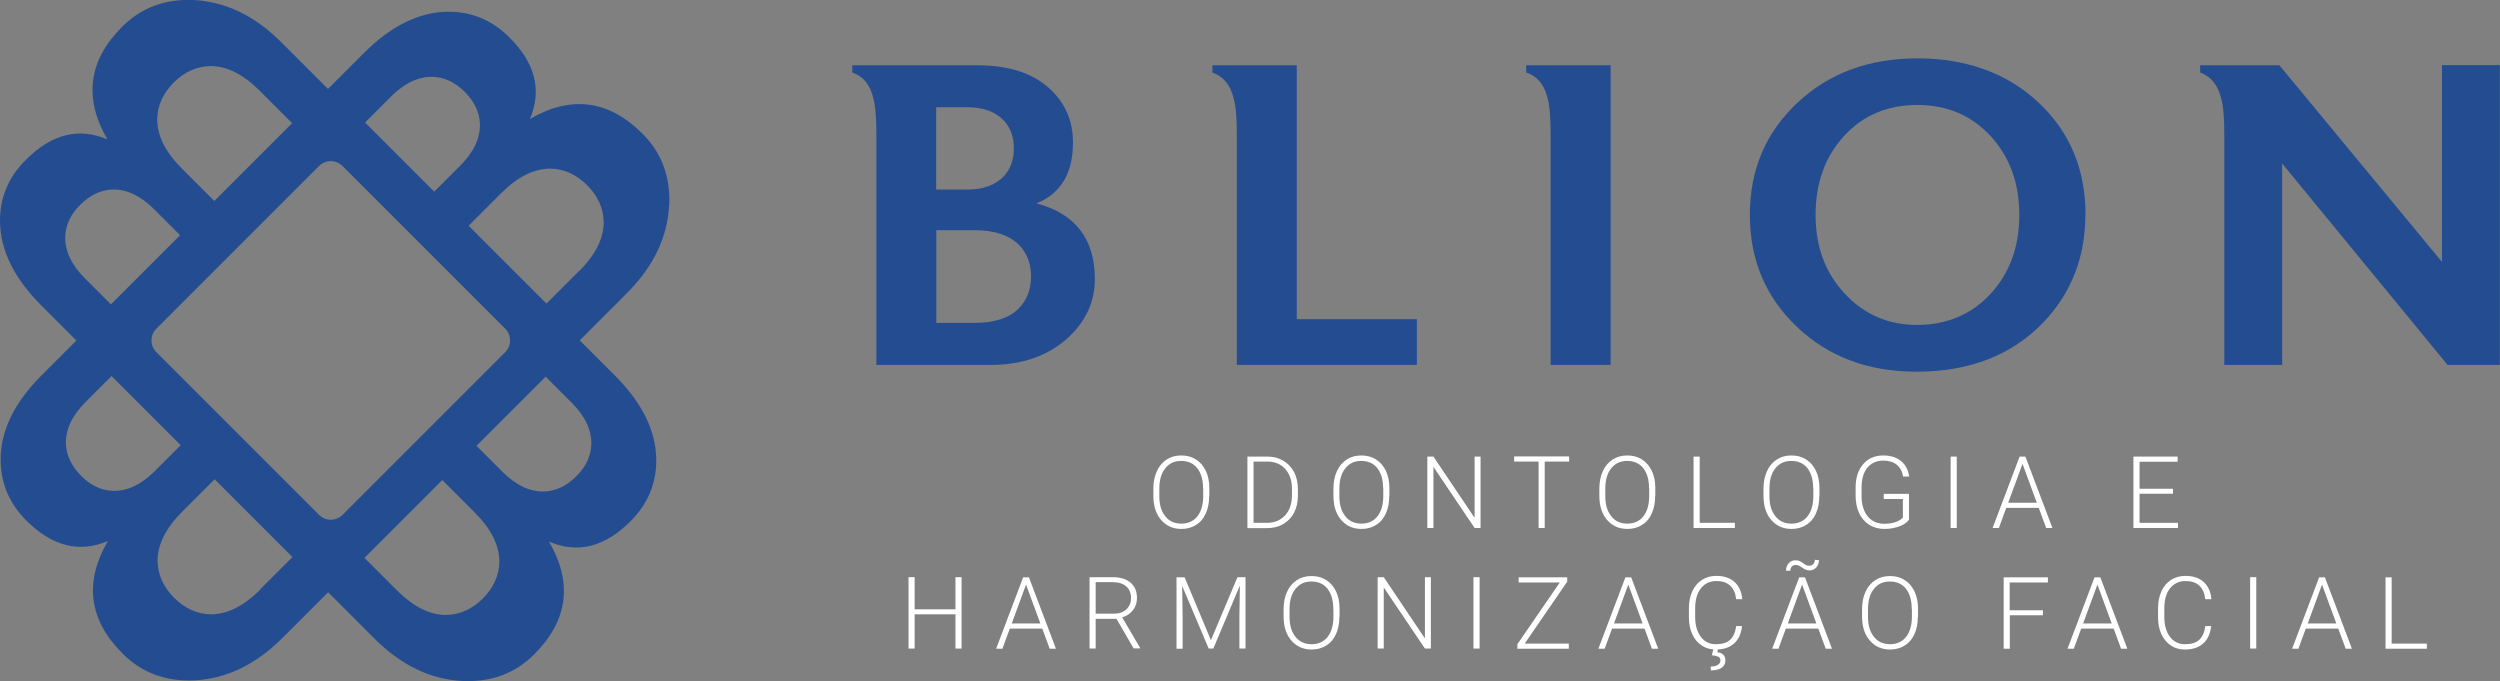 <svg xmlns="http://www.w3.org/2000/svg" id="Camada_2" viewBox="0 0 155.5 42.36"><rect x="0" y="0" width="155.5" height="42.36" fill="#808080" stroke="none"/><defs><style>.cls-1{fill:#fff;}.cls-2{fill:#244d91;}</style></defs><g id="Camada_1-2"><g><path class="cls-2" d="M41.63,12.75c.07-1.78-.48-3.25-1.66-4.43-2.1-2.1-4.44-2.41-7.01-.92,.76-1.78,.34-3.47-1.28-5.08-1.07-1.07-2.35-1.6-3.83-1.59-1.78,.02-3.51,.87-5.2,2.55l-2.25,2.25-2.88-2.88C15.86,.98,14.03,.1,12.03,0c-1.78-.07-3.25,.48-4.43,1.66-2.1,2.1-2.41,4.44-.92,7.01-1.78-.76-3.47-.34-5.08,1.28C.52,11.02-.01,12.3,0,13.78c.02,1.78,.87,3.51,2.55,5.2l2.2,2.2-2.17,2.17C.9,25.03,.05,26.77,.04,28.54c-.01,1.48,.52,2.75,1.59,3.83,1.61,1.61,3.31,2.04,5.08,1.28-1.49,2.57-1.19,4.9,.92,7.01,1.18,1.18,2.66,1.73,4.43,1.66,2-.09,3.84-.97,5.51-2.64l2.84-2.84,2.88,2.88c1.67,1.67,3.51,2.55,5.51,2.64,1.78,.07,3.25-.48,4.43-1.66,2.1-2.1,2.41-4.44,.92-7.01,1.78,.76,3.47,.34,5.08-1.28,1.07-1.07,1.6-2.35,1.59-3.83-.02-1.78-.87-3.51-2.55-5.2l-2.21-2.21,2.92-2.92c1.67-1.67,2.55-3.51,2.64-5.51ZM24.33,6c.84-.84,1.71-1.25,2.61-1.22,.72,.03,1.38,.34,1.97,.94,.6,.6,.91,1.26,.94,1.97,.03,.9-.38,1.77-1.22,2.61l-1.62,1.62-4.3-4.3,1.62-1.62Zm-13.53-.86c.67-.67,1.43-1.01,2.29-1.03,1.02,0,2.04,.51,3.06,1.53l2.02,2.02-4.84,4.84-2.02-2.02c-1.02-1.02-1.53-2.04-1.53-3.06,.01-.85,.36-1.61,1.03-2.29ZM4.06,14.7c.03-.72,.34-1.38,.94-1.97s1.26-.91,1.97-.94c.9-.03,1.77,.38,2.61,1.22l1.62,1.62-4.3,4.3-1.62-1.62c-.84-.84-1.25-1.71-1.22-2.61Zm2.95,15.83c-.72-.03-1.38-.34-1.97-.94s-.91-1.26-.94-1.97c-.03-.9,.38-1.77,1.22-2.61l1.62-1.62,4.3,4.3-1.62,1.62c-.84,.84-1.71,1.25-2.61,1.22Zm9.17,6.15c-1.02,1.02-2.04,1.53-3.06,1.53-.85-.01-1.62-.36-2.29-1.03-.67-.67-1.01-1.43-1.03-2.29,0-1.02,.51-2.04,1.53-3.06l2.02-2.02,4.84,4.84-2.02,2.02Zm3.66-4.66l-10.11-10.11c-.41-.41-.41-1.06,0-1.47l10.11-10.11c.41-.41,1.06-.41,1.47,0l10.11,10.11c.41,.41,.41,1.06,0,1.47l-10.11,10.11c-.41,.41-1.06,.41-1.47,0Zm10.2,5.2c-.67,.67-1.43,1.01-2.29,1.03-1.02,0-2.04-.51-3.06-1.53l-2.02-2.02,4.84-4.84,2.02,2.02c1.02,1.02,1.53,2.04,1.53,3.06-.01,.85-.36,1.61-1.03,2.29Zm6.74-9.56c-.03,.72-.34,1.38-.94,1.97-.6,.6-1.26,.91-1.97,.94-.9,.03-1.77-.38-2.61-1.22l-1.62-1.62,4.3-4.3,1.62,1.62c.84,.84,1.25,1.71,1.22,2.61Zm-.77-10.8l-2.02,2.02-4.84-4.84,2.02-2.02c1.02-1.02,2.04-1.53,3.06-1.53,.85,.01,1.61,.36,2.29,1.03,.67,.67,1.01,1.43,1.03,2.29,0,1.02-.51,2.04-1.53,3.06Z"></path><g><g><path class="cls-2" d="M68.1,17.36c0,1.4-.55,2.61-1.65,3.63-1.24,1.14-2.86,1.71-4.85,1.71h-7.09V8.35c0-1.03-.06-1.78-.19-2.24-.2-.84-.63-1.37-1.31-1.6v-.45h7.79c2.01,0,3.55,.52,4.61,1.57,.89,.87,1.33,1.95,1.33,3.23,0,1.92-.76,3.18-2.27,3.79,2.42,.64,3.63,2.21,3.63,4.72Zm-5.04-8.13c0-.71-.21-1.29-.62-1.73-.52-.55-1.28-.83-2.28-.83h-1.93v5.12h1.93c1,0,1.76-.28,2.28-.83,.41-.44,.62-1.02,.62-1.73Zm1.07,7.97c0-.8-.25-1.46-.75-1.97-.61-.6-1.52-.91-2.73-.91h-2.41v5.76h2.41c1.21,0,2.13-.3,2.73-.91,.5-.52,.75-1.17,.75-1.97Z"></path><path class="cls-2" d="M88.13,22.7h-11.2V8.35c0-1.03-.06-1.77-.19-2.21-.2-.84-.64-1.38-1.33-1.63v-.45h5.25v15.79h7.47v2.85Z"></path><path class="cls-2" d="M100.18,22.7h-3.73V8.35c0-1.03-.06-1.78-.19-2.24-.2-.84-.64-1.37-1.33-1.6v-.45h5.25V22.7Z"></path><path class="cls-2" d="M129.71,13.36c0,2.63-.87,4.86-2.61,6.69-1.96,2.04-4.59,3.07-7.89,3.07-3.01,0-5.49-.93-7.44-2.79-1.96-1.86-2.93-4.18-2.93-6.97s.98-5.11,2.95-6.96c1.96-1.85,4.46-2.77,7.48-2.77s5.59,.92,7.53,2.75c1.95,1.83,2.92,4.16,2.92,6.99Zm-4.11,.01c0-1.99-.6-3.62-1.79-4.91-1.19-1.29-2.71-1.93-4.56-1.93s-3.37,.64-4.55,1.93c-1.18,1.29-1.77,2.92-1.77,4.91s.6,3.58,1.8,4.88c1.2,1.3,2.71,1.96,4.52,1.96s3.37-.64,4.56-1.93c1.19-1.29,1.79-2.92,1.79-4.91Z"></path><path class="cls-2" d="M155.5,22.7h-3.26l-10.29-12.53v12.53h-3.6V8.35c0-1.03-.06-1.77-.19-2.21-.2-.84-.63-1.38-1.31-1.63v-.45h4.93l10.11,12.23V4.05h3.6V22.7Z"></path></g><g><path class="cls-1" d="M75.21,30.86c0,.41-.07,.77-.21,1.08-.14,.31-.34,.55-.61,.71-.26,.17-.57,.25-.91,.25-.52,0-.94-.19-1.26-.56-.32-.37-.48-.87-.48-1.5v-.46c0-.4,.07-.76,.22-1.08,.14-.31,.35-.55,.61-.72,.26-.17,.56-.25,.91-.25s.64,.08,.91,.25c.26,.16,.46,.4,.61,.7,.14,.3,.22,.65,.22,1.05v.53Zm-.38-.48c0-.54-.12-.95-.36-1.26-.24-.3-.57-.45-1-.45s-.74,.15-.99,.46c-.25,.3-.37,.73-.37,1.27v.46c0,.53,.12,.94,.37,1.25,.24,.31,.58,.46,1,.46s.76-.15,1-.46c.24-.3,.36-.73,.36-1.27v-.47Z"></path><path class="cls-1" d="M77.59,32.84v-4.44h1.24c.36,0,.69,.08,.98,.25,.29,.17,.51,.4,.68,.71,.16,.31,.24,.66,.24,1.06v.41c0,.4-.08,.75-.24,1.06-.16,.31-.39,.54-.68,.71-.29,.17-.63,.25-1.01,.25h-1.21Zm.38-4.13v3.81h.84c.47,0,.84-.16,1.13-.47,.28-.31,.42-.73,.42-1.26v-.39c0-.51-.14-.92-.42-1.23-.28-.31-.65-.46-1.1-.46h-.87Z"></path><path class="cls-1" d="M86.41,30.86c0,.41-.07,.77-.21,1.08-.14,.31-.34,.55-.61,.71-.26,.17-.57,.25-.91,.25-.52,0-.94-.19-1.26-.56-.32-.37-.48-.87-.48-1.5v-.46c0-.4,.07-.76,.22-1.08,.14-.31,.35-.55,.61-.72,.26-.17,.56-.25,.91-.25s.64,.08,.91,.25c.26,.16,.46,.4,.61,.7,.14,.3,.22,.65,.22,1.05v.53Zm-.38-.48c0-.54-.12-.95-.36-1.26-.24-.3-.57-.45-1-.45s-.74,.15-.99,.46c-.25,.3-.37,.73-.37,1.27v.46c0,.53,.12,.94,.37,1.25,.24,.31,.58,.46,1,.46s.76-.15,1-.46c.24-.3,.36-.73,.36-1.27v-.47Z"></path><path class="cls-1" d="M92.1,32.84h-.38l-2.56-3.8v3.8h-.38v-4.44h.38l2.56,3.81v-3.81h.37v4.44Z"></path><path class="cls-1" d="M97.6,28.71h-1.52v4.13h-.38v-4.13h-1.52v-.32h3.42v.32Z"></path><path class="cls-1" d="M102.95,30.86c0,.41-.07,.77-.21,1.08-.14,.31-.34,.55-.61,.71-.26,.17-.57,.25-.91,.25-.52,0-.94-.19-1.26-.56-.32-.37-.48-.87-.48-1.5v-.46c0-.4,.07-.76,.22-1.08,.14-.31,.35-.55,.61-.72,.26-.17,.56-.25,.91-.25s.64,.08,.91,.25c.26,.16,.46,.4,.61,.7,.14,.3,.22,.65,.22,1.05v.53Zm-.38-.48c0-.54-.12-.95-.36-1.26-.24-.3-.57-.45-1-.45s-.74,.15-.99,.46c-.25,.3-.37,.73-.37,1.27v.46c0,.53,.12,.94,.37,1.25,.24,.31,.58,.46,1,.46s.76-.15,1-.46c.24-.3,.36-.73,.36-1.27v-.47Z"></path><path class="cls-1" d="M105.72,32.52h2.19v.32h-2.57v-4.44h.38v4.13Z"></path><path class="cls-1" d="M113.16,30.86c0,.41-.07,.77-.21,1.08-.14,.31-.34,.55-.61,.71-.26,.17-.57,.25-.91,.25-.52,0-.94-.19-1.26-.56-.32-.37-.48-.87-.48-1.5v-.46c0-.4,.07-.76,.22-1.08,.14-.31,.35-.55,.61-.72,.26-.17,.56-.25,.91-.25s.64,.08,.91,.25c.26,.16,.46,.4,.61,.7,.14,.3,.22,.65,.22,1.05v.53Zm-.38-.48c0-.54-.12-.95-.36-1.26-.24-.3-.57-.45-1-.45s-.74,.15-.99,.46c-.25,.3-.37,.73-.37,1.27v.46c0,.53,.12,.94,.37,1.25,.24,.31,.58,.46,1,.46s.76-.15,1-.46c.24-.3,.36-.73,.36-1.27v-.47Z"></path><path class="cls-1" d="M118.75,32.31c-.13,.19-.33,.33-.61,.43-.28,.1-.59,.16-.93,.16s-.66-.08-.93-.25c-.27-.17-.48-.4-.63-.71-.15-.31-.22-.66-.23-1.05v-.56c0-.62,.16-1.1,.47-1.46,.31-.36,.73-.54,1.25-.54,.46,0,.83,.12,1.11,.35,.28,.23,.44,.55,.5,.96h-.38c-.05-.33-.19-.57-.4-.74-.21-.17-.49-.25-.83-.25-.42,0-.74,.15-.99,.44-.24,.3-.36,.71-.36,1.25v.53c0,.34,.06,.64,.17,.9,.11,.26,.28,.46,.49,.6,.21,.14,.46,.21,.74,.21,.32,0,.6-.05,.83-.15,.15-.07,.26-.15,.34-.24v-1.15h-1.19v-.32h1.57v1.58Z"></path><path class="cls-1" d="M121.71,32.84h-.38v-4.44h.38v4.44Z"></path><path class="cls-1" d="M126.81,31.59h-2.02l-.46,1.25h-.39l1.68-4.44h.36l1.68,4.44h-.39l-.46-1.25Zm-1.9-.32h1.78l-.89-2.42-.89,2.42Z"></path><path class="cls-1" d="M135.16,30.71h-2.08v1.81h2.39v.32h-2.77v-4.44h2.75v.32h-2.37v1.68h2.08v.32Z"></path><path class="cls-1" d="M59.81,40.34h-.38v-2.13h-2.54v2.13h-.38v-4.44h.38v2h2.54v-2h.38v4.44Z"></path><path class="cls-1" d="M64.83,39.1h-2.02l-.46,1.25h-.39l1.68-4.44h.36l1.68,4.44h-.39l-.46-1.25Zm-1.9-.32h1.78l-.89-2.42-.89,2.42Z"></path><path class="cls-1" d="M69.44,38.49h-1.29v1.85h-.38v-4.44h1.44c.47,0,.84,.11,1.11,.34,.27,.23,.4,.55,.4,.96,0,.28-.08,.54-.25,.75-.17,.22-.39,.37-.67,.45l1.11,1.89v.04h-.4l-1.07-1.85Zm-1.29-.32h1.15c.32,0,.57-.09,.76-.27,.19-.18,.29-.41,.29-.7,0-.31-.1-.56-.3-.73-.2-.17-.48-.26-.84-.26h-1.06v1.96Z"></path><path class="cls-1" d="M73.68,35.9l1.64,3.92,1.65-3.92h.5v4.44h-.38v-1.94l.03-1.98-1.65,3.92h-.29l-1.65-3.9,.03,1.96v1.95h-.38v-4.44h.5Z"></path><path class="cls-1" d="M83.31,38.36c0,.41-.07,.77-.21,1.08-.14,.31-.34,.55-.61,.71-.26,.17-.57,.25-.91,.25-.52,0-.94-.19-1.26-.56-.32-.37-.48-.87-.48-1.5v-.46c0-.4,.07-.76,.22-1.08,.14-.31,.35-.55,.61-.72,.26-.17,.56-.25,.91-.25s.64,.08,.91,.25c.26,.16,.46,.4,.61,.7,.14,.3,.22,.65,.22,1.05v.53Zm-.38-.48c0-.54-.12-.95-.36-1.26-.24-.3-.57-.45-1-.45s-.74,.15-.99,.46c-.25,.3-.37,.73-.37,1.27v.46c0,.53,.12,.94,.37,1.25,.24,.31,.58,.46,1,.46s.76-.15,1-.46c.24-.3,.36-.73,.36-1.27v-.47Z"></path><path class="cls-1" d="M89.01,40.34h-.38l-2.56-3.8v3.8h-.38v-4.44h.38l2.56,3.81v-3.81h.37v4.44Z"></path><path class="cls-1" d="M92.03,40.34h-.38v-4.44h.38v4.44Z"></path><path class="cls-1" d="M94.84,40.03h2.74v.32h-3.2v-.28l2.64-3.84h-2.56v-.32h3.02v.27l-2.65,3.86Z"></path><path class="cls-1" d="M102.29,39.1h-2.02l-.46,1.25h-.39l1.68-4.44h.36l1.68,4.44h-.39l-.46-1.25Zm-1.9-.32h1.78l-.89-2.42-.89,2.42Z"></path><path class="cls-1" d="M108.35,38.96c-.05,.47-.22,.83-.5,1.07-.28,.25-.66,.37-1.13,.37-.33,0-.62-.08-.87-.25-.25-.16-.45-.4-.59-.7-.14-.3-.21-.65-.21-1.04v-.58c0-.39,.07-.74,.21-1.05,.14-.31,.34-.54,.6-.71,.26-.17,.56-.25,.9-.25,.48,0,.85,.13,1.13,.38,.28,.26,.44,.61,.48,1.07h-.38c-.09-.75-.5-1.13-1.23-1.13-.4,0-.72,.15-.96,.45-.24,.3-.36,.72-.36,1.25v.54c0,.51,.12,.92,.35,1.23s.55,.46,.94,.46,.69-.09,.89-.28c.2-.19,.32-.47,.37-.85h.38Zm-1.49,1.41l-.04,.2c.34,.04,.5,.22,.5,.52,0,.19-.08,.34-.24,.45-.16,.11-.38,.16-.66,.16l-.02-.24c.18,0,.33-.03,.44-.1,.11-.07,.17-.16,.17-.27,0-.12-.04-.2-.13-.24-.09-.04-.22-.08-.4-.09l.09-.39h.28Z"></path><path class="cls-1" d="M113.1,39.1h-2.02l-.46,1.25h-.39l1.68-4.44h.36l1.68,4.44h-.39l-.46-1.25Zm.04-4.27c0,.19-.06,.35-.17,.47-.11,.12-.26,.18-.42,.18-.15,0-.31-.06-.45-.17-.15-.11-.28-.17-.4-.17-.1,0-.18,.03-.24,.09-.06,.06-.1,.15-.1,.27h-.27c0-.2,.06-.35,.17-.47s.25-.18,.43-.18c.1,0,.18,.02,.25,.05,.07,.03,.13,.07,.2,.12s.12,.08,.18,.12c.06,.03,.13,.05,.22,.05,.09,0,.17-.03,.24-.1,.07-.07,.1-.16,.1-.27l.27,.02Zm-1.94,3.95h1.78l-.89-2.42-.89,2.42Z"></path><path class="cls-1" d="M119.29,38.36c0,.41-.07,.77-.21,1.08-.14,.31-.34,.55-.61,.71-.26,.17-.57,.25-.91,.25-.52,0-.94-.19-1.26-.56-.32-.37-.48-.87-.48-1.5v-.46c0-.4,.07-.76,.22-1.08,.14-.31,.35-.55,.61-.72,.26-.17,.56-.25,.91-.25s.64,.08,.91,.25c.26,.16,.46,.4,.61,.7,.14,.3,.22,.65,.22,1.05v.53Zm-.38-.48c0-.54-.12-.95-.36-1.26-.24-.3-.57-.45-1-.45s-.74,.15-.99,.46c-.25,.3-.37,.73-.37,1.27v.46c0,.53,.12,.94,.37,1.25,.24,.31,.58,.46,1,.46s.76-.15,1-.46c.24-.3,.36-.73,.36-1.27v-.47Z"></path><path class="cls-1" d="M127.08,38.27h-2.07v2.08h-.38v-4.44h2.75v.32h-2.38v1.73h2.07v.32Z"></path><path class="cls-1" d="M131.47,39.1h-2.02l-.46,1.25h-.39l1.68-4.44h.36l1.68,4.44h-.39l-.46-1.25Zm-1.9-.32h1.78l-.89-2.42-.89,2.42Z"></path><path class="cls-1" d="M137.53,38.96c-.05,.47-.22,.83-.5,1.07-.28,.25-.66,.37-1.13,.37-.33,0-.62-.08-.87-.25-.25-.16-.45-.4-.59-.7-.14-.3-.21-.65-.21-1.04v-.58c0-.39,.07-.74,.21-1.05,.14-.31,.34-.54,.6-.71,.26-.17,.56-.25,.9-.25,.48,0,.85,.13,1.13,.38,.28,.26,.44,.61,.48,1.07h-.38c-.09-.75-.5-1.13-1.23-1.13-.4,0-.72,.15-.96,.45-.24,.3-.36,.72-.36,1.25v.54c0,.51,.12,.92,.35,1.23s.55,.46,.94,.46,.69-.09,.89-.28c.2-.19,.32-.47,.37-.85h.38Z"></path><path class="cls-1" d="M140.34,40.34h-.38v-4.44h.38v4.44Z"></path><path class="cls-1" d="M145.44,39.1h-2.02l-.46,1.25h-.39l1.68-4.44h.36l1.68,4.44h-.39l-.46-1.25Zm-1.9-.32h1.78l-.89-2.42-.89,2.42Z"></path><path class="cls-1" d="M148.76,40.03h2.19v.32h-2.57v-4.44h.38v4.13Z"></path></g></g></g></g></svg>